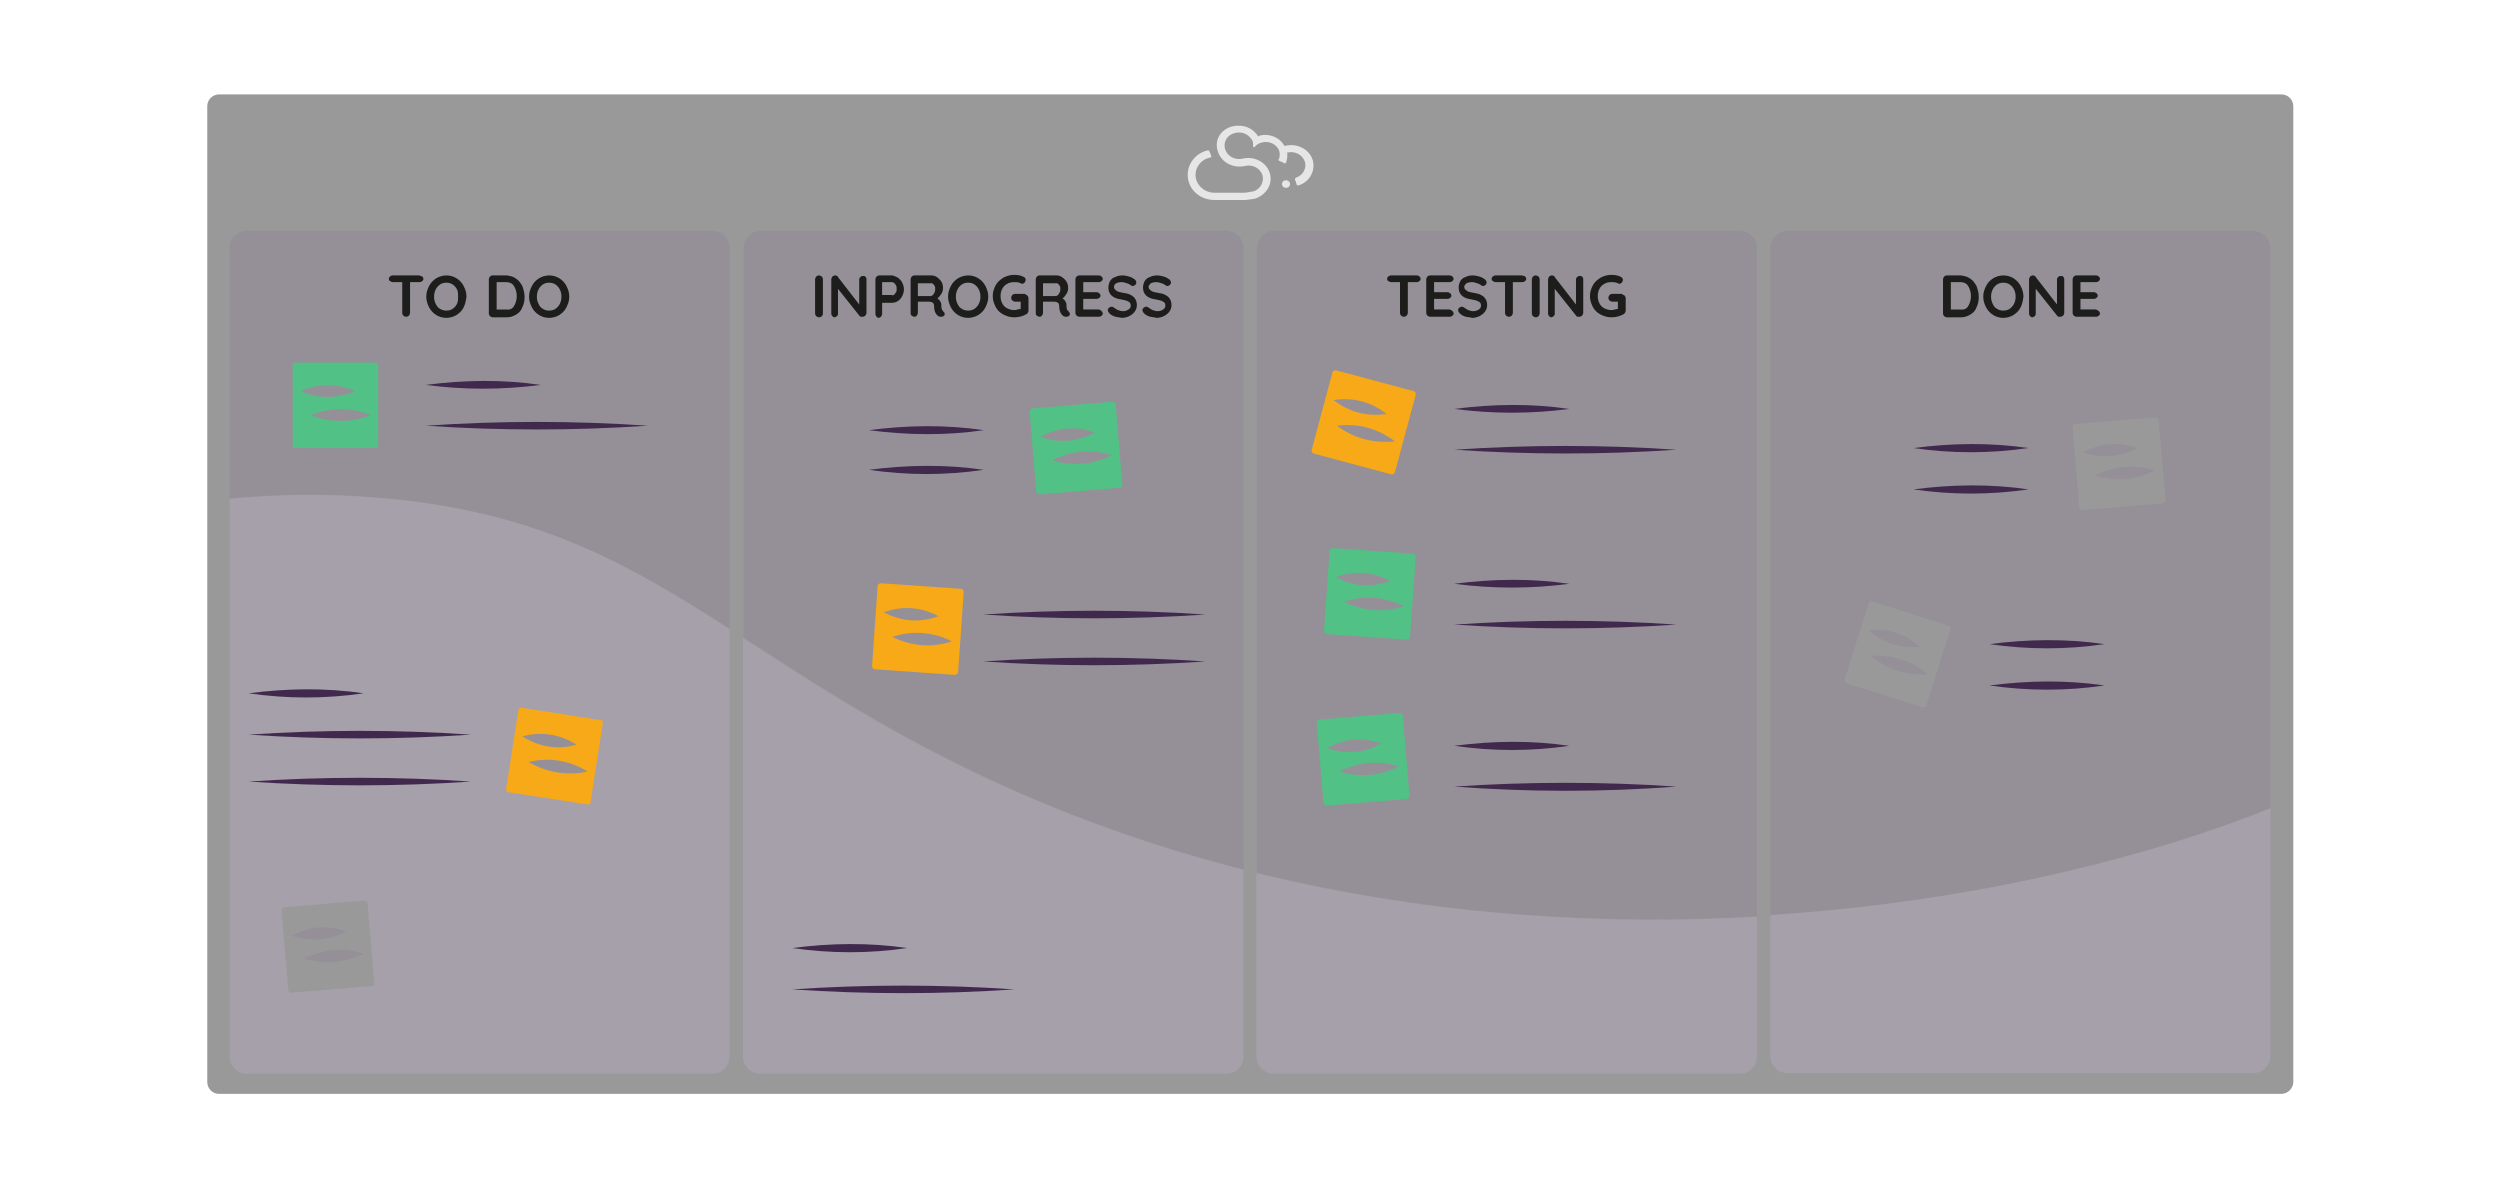 <?xml version="1.0" encoding="utf-8"?>
<!-- Generator: Adobe Illustrator 26.5.0, SVG Export Plug-In . SVG Version: 6.00 Build 0)  -->
<svg version="1.1" id="Laag_1" xmlns="http://www.w3.org/2000/svg" xmlns:xlink="http://www.w3.org/1999/xlink" x="0px" y="0px"
	 viewBox="0 0 447.5 212.7" style="enable-background:new 0 0 447.5 212.7;" xml:space="preserve">
<style type="text/css">
	.st0{fill:none;stroke:#41284D;stroke-width:3;stroke-miterlimit:10;}
	.st1{fill:#6A5B6F;}
	.st2{fill:#7A6880;}
	.st3{fill:#7F7B81;}
	.st4{fill:#41284D;}
	.st5{fill:#959098;}
	.st6{fill:#9E9D9C;}
	.st7{fill:#C7C6C6;}
	.st8{fill:#F1F1F1;}
	.st9{fill:#999999;}
	.st10{fill:#C2BAC5;}
	.st11{fill:#E6E6E6;}
	.st12{fill:none;stroke:#999999;stroke-miterlimit:10;}
	.st13{fill:none;stroke:#41284D;stroke-miterlimit:10;}
	.st14{fill:#F8A917;}
	.st15{fill:#51C185;}
	.st16{fill:#4489C9;}
	.st17{fill:none;stroke:#41284D;stroke-linecap:round;stroke-linejoin:round;stroke-miterlimit:10;}
	.st18{fill:none;stroke:#999999;stroke-linecap:round;stroke-linejoin:round;stroke-miterlimit:10;}
	.st19{fill:none;}
	.st20{clip-path:url(#SVGID_00000098940543774931266270000014251324582294179994_);}
	.st21{fill:#35203D;}
	.st22{clip-path:url(#SVGID_00000055684065523232970360000008670239505215964592_);}
	.st23{fill:#C6724C;}
	.st24{fill:#553E5E;}
	.st25{fill:#675370;}
	.st26{clip-path:url(#SVGID_00000075860841424075590980000007187208479540525700_);}
	.st27{clip-path:url(#SVGID_00000156555647255663758930000000811574514124979842_);}
	.st28{fill:#B15433;}
	.st29{clip-path:url(#SVGID_00000084516691067415568210000008529586293203899041_);}
	.st30{fill:#C7724D;}
	.st31{clip-path:url(#SVGID_00000066501934674809361910000012202917138859297978_);}
	.st32{fill:#F2E5DE;}
	.st33{fill:#4C4769;}
	.st34{clip-path:url(#SVGID_00000005226218381766242940000004821908429381136772_);}
	.st35{clip-path:url(#SVGID_00000150825425679894442790000006440331493416040363_);}
	.st36{clip-path:url(#SVGID_00000129912259403260935610000013996364621151485832_);}
	.st37{clip-path:url(#SVGID_00000158019035563281137890000016073876995407345567_);}
	.st38{clip-path:url(#SVGID_00000132778542634109772750000004200454122763950012_);}
	.st39{clip-path:url(#SVGID_00000170972389586193175700000001681016183785589944_);}
	.st40{clip-path:url(#SVGID_00000065049885556937382610000016914392523595854729_);}
	.st41{clip-path:url(#SVGID_00000123400017626987134610000015505014785829640357_);}
	.st42{fill:#7D7D7D;}
	.st43{fill:#371C3D;}
	.st44{fill:none;stroke:#999999;stroke-width:3;stroke-linecap:round;stroke-miterlimit:10;}
	.st45{fill:none;stroke:#41284D;stroke-width:3;stroke-linecap:round;stroke-miterlimit:10;}
	.st46{fill:#FFFFFF;}
	.st47{fill:none;stroke:#7D7D7D;stroke-width:3;stroke-linecap:round;stroke-miterlimit:10;}
	.st48{fill:none;stroke:#7D7D7D;stroke-linecap:round;stroke-miterlimit:10;}
	.st49{fill:none;stroke:#7A6880;stroke-linecap:round;stroke-miterlimit:10;}
	.st50{fill:#1D71B8;}
	.st51{fill:#4E9D71;}
	.st52{fill:#D29113;}
	.st53{fill:none;stroke:#F8A917;stroke-linecap:round;stroke-miterlimit:10;}
	.st54{fill:none;stroke:#7A6880;stroke-miterlimit:10;}
	.st55{opacity:0.34;fill:#F1F1F1;}
	.st56{fill:none;stroke:#E6E6E6;stroke-width:3;stroke-miterlimit:10;}
	.st57{fill:#F6F6F6;}
	.st58{fill:#472650;}
	.st59{opacity:0.3;}
	.st60{fill:none;stroke:#E6E6E6;stroke-miterlimit:10;}
	.st61{fill:none;stroke:#FFFFFF;stroke-linecap:round;stroke-linejoin:round;stroke-miterlimit:10;}
	.st62{fill:none;stroke:#DADADA;stroke-miterlimit:10;}
	.st63{opacity:0.35;fill:#F6F6F6;}
	.st64{fill:none;stroke:#E6E6E6;stroke-width:2;stroke-miterlimit:10;}
	.st65{opacity:0.32;fill:#F6F6F6;}
	.st66{opacity:0.36;fill:#F6F6F6;}
	.st67{fill:none;stroke:#F8A917;stroke-width:2;stroke-miterlimit:10;}
	.st68{opacity:0.33;}
	.st69{opacity:0.71;fill:#E6E6E6;}
	.st70{fill:#103E67;}
	.st71{fill:#468AC9;}
	.st72{fill:#3A2545;}
	.st73{fill:#A75E43;}
	.st74{clip-path:url(#SVGID_00000175287720487742889750000013635427791874748815_);}
	.st75{opacity:0.5;fill:url(#man_1_Orginal_1-5_00000023990086526806206510000004222435584076062342_);enable-background:new    ;}
	.st76{clip-path:url(#SVGID_00000177468002514315489270000014157086647440816308_);}
	.st77{clip-path:url(#SVGID_00000083795745603302121710000002554085405001806254_);}
	.st78{clip-path:url(#SVGID_00000103260134269163585160000015609700525097796278_);}
	.st79{fill:#2476BC;}
	.st80{clip-path:url(#SVGID_00000031170830249443532340000016248059149310412194_);}
	.st81{fill:#F2F2F2;}
	.st82{fill:#C3BBC6;}
	.st83{fill:#28192F;}
	.st84{clip-path:url(#SVGID_00000146498057963672242400000016810229647101474443_);}
	.st85{clip-path:url(#SVGID_00000168796578786641205130000000680164522714541988_);}
	.st86{clip-path:url(#SVGID_00000167396316674444122400000004743156405652573334_);}
	.st87{fill:#4B4A4B;}
	.st88{fill:#A6A0AA;}
	.st89{opacity:0.2;fill:none;}
	.st90{fill:#959098;stroke:#999999;stroke-miterlimit:10;}
	.st91{fill:#7A6880;stroke:#999999;stroke-miterlimit:10;}
	.st92{opacity:0.33;fill:#575756;}
	.st93{opacity:0.45;fill:#FFFFFF;}
	.st94{fill:#2C1B35;}
	.st95{fill:#2D1B35;}
	.st96{clip-path:url(#SVGID_00000074430190061280060740000013702022824245997470_);}
	.st97{fill:#5BB784;}
	.st98{fill:#E6D3C8;}
	.st99{clip-path:url(#SVGID_00000022557712613260078800000001317024540028296860_);}
	.st100{clip-path:url(#SVGID_00000036234808078522938490000005438715957572537772_);}
	.st101{clip-path:url(#SVGID_00000144302201565752301820000007687644167970752154_);}
	.st102{clip-path:url(#SVGID_00000049927116522961415430000013533263731067918995_);}
	.st103{clip-path:url(#SVGID_00000057864991152532650750000001069182505795190453_);}
	.st104{clip-path:url(#SVGID_00000000183580214221113880000008337777494403466397_);}
	.st105{clip-path:url(#SVGID_00000094580041103924774580000009624076980434848925_);}
	.st106{clip-path:url(#SVGID_00000143605125661030237910000015960493442328079250_);}
	.st107{clip-path:url(#SVGID_00000057835281838974331070000007748024776708248506_);}
	.st108{clip-path:url(#SVGID_00000098939685282471555620000005053284967326844802_);}
	.st109{clip-path:url(#SVGID_00000163759596666244635660000013682228348364274590_);}
	.st110{clip-path:url(#SVGID_00000127759914270253867660000008529018519890325633_);}
	.st111{clip-path:url(#SVGID_00000115495964969362339600000000082794376110585776_);}
	.st112{clip-path:url(#SVGID_00000150081206123083060540000007133654469689664914_);}
	.st113{clip-path:url(#SVGID_00000108987908414366434430000015921886951929444277_);}
	.st114{clip-path:url(#SVGID_00000029039704537600223710000004566374030561398666_);}
	.st115{clip-path:url(#SVGID_00000011741652240707393160000009241594037230263193_);}
	.st116{clip-path:url(#SVGID_00000070828354938757114160000015739518772912524445_);}
	.st117{clip-path:url(#SVGID_00000015337471870491464730000000460648733178321043_);}
	.st118{clip-path:url(#SVGID_00000063592139310920520700000016533967746553136558_);}
	.st119{clip-path:url(#SVGID_00000056417393487545214460000004285509875090334086_);}
	.st120{clip-path:url(#SVGID_00000005963516115027031610000010963787808028017059_);}
	.st121{clip-path:url(#SVGID_00000163773362325682394940000011755749388744308133_);}
	.st122{clip-path:url(#SVGID_00000040534366390093870930000001957374663602722491_);}
	.st123{clip-path:url(#SVGID_00000090979948537062215270000001432661855513206460_);}
	.st124{clip-path:url(#SVGID_00000088097613564663193720000010510381895248302224_);}
	.st125{clip-path:url(#SVGID_00000015355683368190193080000017948651320644152238_);}
	.st126{clip-path:url(#SVGID_00000129925338601981447630000002475596538504283583_);}
	.st127{clip-path:url(#SVGID_00000086674757378936763070000008735850537744098730_);}
	.st128{clip-path:url(#SVGID_00000114774855519218574260000011909446493728294286_);}
	.st129{clip-path:url(#SVGID_00000078747993609404080780000017767672870593349528_);}
	.st130{clip-path:url(#SVGID_00000000205797109231762940000003673780219902298279_);}
	.st131{clip-path:url(#SVGID_00000107569013100729381970000004284783049355405447_);}
	.st132{clip-path:url(#SVGID_00000021088288346095605240000008253637916492985486_);}
	.st133{clip-path:url(#SVGID_00000101817405319721905430000010473920399161573301_);}
	.st134{clip-path:url(#SVGID_00000165930953966816248140000012200059479224765344_);}
	.st135{clip-path:url(#SVGID_00000169523708308680821720000017818955900166802822_);}
	.st136{clip-path:url(#SVGID_00000025415035567590671060000004252707521944020131_);}
	.st137{clip-path:url(#SVGID_00000066477466272447250560000002472456712789116299_);}
	.st138{clip-path:url(#SVGID_00000103256025256225919900000014372356957368799910_);}
	.st139{clip-path:url(#SVGID_00000092424345593107709440000000869957290221267075_);}
	.st140{clip-path:url(#SVGID_00000051363697392948260700000009759306917465949091_);}
	.st141{clip-path:url(#SVGID_00000013183324623770750640000006288310907630820242_);}
	.st142{clip-path:url(#SVGID_00000031171434407478468590000016871009475292161719_);}
	.st143{clip-path:url(#SVGID_00000174561824787715737180000017871025768027341239_);}
	.st144{fill:#EDEDED;}
	.st145{fill:#1D1D1B;}
	.st146{clip-path:url(#SVGID_00000036225924498578127210000008060459679105864124_);}
	.st147{opacity:0.5;fill:url(#man_1_Orginal_1-5_00000013888541931066385250000009889188396033571211_);enable-background:new    ;}
	.st148{clip-path:url(#SVGID_00000122000451783138906230000004052935201271876755_);}
	.st149{clip-path:url(#SVGID_00000145031498714833691820000005180113245322078134_);}
	.st150{clip-path:url(#SVGID_00000024000879298450140400000015178162897698763182_);}
	.st151{clip-path:url(#SVGID_00000055706065857544059620000010988274198739398798_);}
	.st152{clip-path:url(#SVGID_00000150789750386406017140000014906156912427091845_);}
	.st153{clip-path:url(#SVGID_00000075140717550627486550000001757522068444427911_);}
	.st154{clip-path:url(#SVGID_00000104671877027503719310000006452330714369417898_);}
	.st155{fill:#FFFFFF;stroke:#41284D;stroke-miterlimit:10;}
	.st156{fill:#ABABAB;}
	.st157{clip-path:url(#SVGID_00000181047755667747483560000007072416477680826041_);fill:#999999;}
	.st158{clip-path:url(#SVGID_00000103951850976651612160000002947029679316756151_);fill:#999999;}
	.st159{clip-path:url(#SVGID_00000100384998290100136080000010277881601044076182_);fill:#999999;}
	.st160{clip-path:url(#SVGID_00000181078551907286143610000017492146562466586803_);fill:#999999;}
	.st161{clip-path:url(#SVGID_00000174594980086595086350000006991260343689505675_);fill:#999999;}
	.st162{clip-path:url(#SVGID_00000150099434541096631690000008321845943448551085_);fill:#999999;}
	.st163{fill:#7A6981;}
	.st164{clip-path:url(#SVGID_00000004506019453411356730000014113763047238573978_);fill:#999999;}
	.st165{clip-path:url(#SVGID_00000113346780464206550390000011286626710929614765_);fill:#999999;}
	.st166{fill:#46264F;}
	.st167{clip-path:url(#SVGID_00000031199969628885657520000007344016866947387803_);fill:#999999;}
	.st168{clip-path:url(#SVGID_00000068656469972366935940000013909396768552689563_);fill:#999999;}
	.st169{clip-path:url(#SVGID_00000022520267583529421650000001189481798507358111_);fill:#999999;}
	.st170{clip-path:url(#SVGID_00000044883910255503716760000008620194162927246472_);fill:#999999;}
	.st171{fill:none;stroke:#999999;stroke-linecap:round;stroke-miterlimit:10;}
	.st172{fill:none;stroke:#41284D;stroke-linecap:round;stroke-miterlimit:10;}
	.st173{fill:#6F5F74;}
	.st174{fill:none;stroke:#959098;stroke-miterlimit:10;}
	.st175{fill:#3B77AC;}
	.st176{fill:#46254F;}
	.st177{fill:#0296FF;}
	.st178{fill:#C6C6C6;}
	.st179{clip-path:url(#SVGID_00000182526730667212937980000016976911217788824197_);}
</style>
<g>
	<path class="st9" d="M408.4,195.8H39.2c-1.2,0-2.1-1-2.1-2.1V19c0-1.2,1-2.1,2.1-2.1h369.2c1.2,0,2.1,1,2.1,2.1v174.7
		C410.5,194.8,409.5,195.8,408.4,195.8z"/>
	<g>
		<path class="st5" d="M314.5,44.4v119.6c-25.7,1.5-56.8,0.3-89.5-7.8V44.4c0-1.7,1.4-3.1,3.1-3.1h83.4
			C313.1,41.4,314.5,42.7,314.5,44.4z"/>
		<path class="st5" d="M406.4,44.4v100.3c-8.1,3.2-17.2,6.2-27,8.9c-8.2,2.3-31.3,8.2-62.5,10.2V44.4c0-1.7,1.4-3.1,3.1-3.1h83.4
			C405,41.4,406.4,42.7,406.4,44.4z"/>
		<path class="st5" d="M222.6,44.4v111.2c-14.2-3.6-28.7-8.5-43.2-15.1c-19.5-8.9-33.5-18.1-46.3-26.4V44.4c0-1.7,1.4-3.1,3.1-3.1
			h83.4C221.2,41.4,222.6,42.7,222.6,44.4z"/>
		<path class="st5" d="M130.6,44.4v68.2c-18.6-11.9-35-21.3-63.3-23.6c-9.3-0.7-18.2-0.5-26.2,0.2V44.4c0-1.7,1.4-3.1,3.1-3.1h83.4
			C129.3,41.4,130.6,42.7,130.6,44.4z"/>
	</g>
	<g>
		<g transform="matrix(1,0,0,1,0,1)">
			<path class="st11" d="M229.5,32.1c0.1,0.4,0.5,0.6,0.9,0.5c0.4-0.1,0.6-0.5,0.5-0.8c-0.1-0.4-0.5-0.6-0.9-0.5
				C229.7,31.3,229.4,31.7,229.5,32.1z"/>
		</g>
		<g transform="matrix(1,0,0,1,-0.105,1)">
			<path class="st11" d="M220.8,21.6c1.8-0.4,3.6,0.3,4.5,1.8c0.1,0,0.2,0,0.2-0.1c1.8-0.5,3.7,0.3,4.5,1.8c0.1,0,0.1,0,0.2,0
				c2.1-0.5,4.3,0.6,4.9,2.6c0.5,1.9-0.6,3.9-2.6,4.5c-0.1,0-0.3,0-0.3-0.2l-0.3-0.9c0-0.1,0-0.2,0.2-0.3c1.2-0.4,1.9-1.6,1.6-2.8
				c-0.4-1.3-1.8-2-3.1-1.7c0,0-0.1,0-0.1,0c0.1,0.6,0,1.3-0.2,1.8c0,0.1-0.2,0.2-0.3,0.1l-0.9-0.4c-0.1,0-0.2-0.2-0.1-0.3
				c0-0.1,0-0.1,0.1-0.2c0.1-0.4,0.1-0.8,0-1.2c-0.1-0.2-0.1-0.4-0.2-0.5c-0.6-0.9-1.7-1.4-2.9-1.1c-0.5,0.1-1,0.4-1.3,0.8
				c-0.1,0.1-0.3,0-0.3-0.1c0-0.3,0-0.5,0-0.7c-0.1-0.2-0.1-0.4-0.3-0.6c0,0,0,0,0,0c-0.6-0.9-1.7-1.4-2.9-1.1
				c-1.4,0.3-2.2,1.6-1.8,2.9c0.4,1.3,1.8,2,3.1,1.7c2.1-0.5,4.3,0.6,4.9,2.6c0.6,2-0.7,4-2.8,4.6l0,0c0,0-0.1,0-0.1,0
				c-0.6,0.1-1.2,0.2-1.8,0.2h-5.2c-2.7,0-4.8-2-4.8-4.5c0-2.1,1.5-3.9,3.6-4.4c0.1,0,0.3,0.1,0.3,0.2c0,0.1,0,0.1,0.1,0.2
				c0.1,0.2,0.1,0.4,0.2,0.6c0.1,0.1,0,0.3-0.2,0.3c-1.5,0.3-2.6,1.6-2.6,3.1c0,1.7,1.5,3.2,3.4,3.2h5.2c0.5,0,0.9-0.1,1.4-0.2
				c0.1,0,0.1,0,0.2,0h0c1.3-0.3,2.1-1.6,1.8-2.9c-0.4-1.3-1.8-2-3.1-1.7c-2.1,0.5-4.3-0.6-4.9-2.6
				C217.4,24.1,218.6,22.1,220.8,21.6z"/>
		</g>
	</g>
	<path class="st88" d="M130.6,112.6v76.5c0,1.7-1.4,3.1-3.1,3.1H44.2c-1.7,0-3.1-1.4-3.1-3.1V89.3c8.1-0.8,16.9-1,26.2-0.2
		C95.6,91.3,112.1,100.7,130.6,112.6z"/>
	<path class="st88" d="M222.6,155.7v33.4c0,1.7-1.4,3.1-3.1,3.1h-83.4c-1.7,0-3.1-1.4-3.1-3.1v-74.9c12.7,8.2,26.7,17.5,46.3,26.4
		C193.8,147.1,208.3,152.1,222.6,155.7z"/>
	<path class="st88" d="M314.5,164.1v25c0,1.7-1.4,3.1-3.1,3.1H228c-1.7,0-3.1-1.4-3.1-3.1v-32.8
		C257.7,164.3,288.7,165.6,314.5,164.1z"/>
	<path class="st88" d="M406.4,144.7v44.3c0,1.7-1.4,3.1-3.1,3.1H320c-1.7,0-3.1-1.4-3.1-3.1v-25.2c31.2-2,54.3-8,62.5-10.2
		C389.3,151,398.3,147.9,406.4,144.7z"/>
	<g>
		<path class="st145" d="M75.6,49.5c0.1,0.1,0.2,0.3,0.2,0.4c0,0.2-0.1,0.3-0.2,0.4c-0.1,0.1-0.3,0.2-0.5,0.2h-1.7v5.5
			c0,0.2-0.1,0.3-0.2,0.5c-0.1,0.1-0.3,0.2-0.5,0.2c-0.2,0-0.4-0.1-0.5-0.2c-0.1-0.1-0.2-0.3-0.2-0.5v-5.5h-1.7
			c-0.2,0-0.3-0.1-0.5-0.2s-0.2-0.3-0.2-0.4c0-0.2,0.1-0.3,0.2-0.4c0.1-0.1,0.3-0.2,0.5-0.2h4.7C75.3,49.4,75.4,49.4,75.6,49.5z"/>
		<path class="st145" d="M83,55c-0.3,0.6-0.7,1-1.3,1.4c-0.5,0.3-1.2,0.5-1.8,0.5c-0.7,0-1.3-0.2-1.8-0.5c-0.5-0.3-1-0.8-1.3-1.4
			c-0.3-0.6-0.5-1.2-0.5-1.9c0-0.7,0.2-1.3,0.5-1.9c0.3-0.6,0.7-1,1.3-1.4c0.5-0.3,1.2-0.5,1.8-0.5c0.7,0,1.3,0.2,1.8,0.5
			c0.5,0.3,1,0.8,1.3,1.4c0.3,0.6,0.5,1.2,0.5,1.9C83.4,53.8,83.3,54.4,83,55z M81.8,51.8c-0.2-0.4-0.5-0.7-0.8-0.9
			c-0.3-0.2-0.7-0.3-1.1-0.3c-0.4,0-0.8,0.1-1.1,0.3c-0.3,0.2-0.6,0.5-0.8,0.9c-0.2,0.4-0.3,0.8-0.3,1.3c0,0.5,0.1,0.9,0.3,1.3
			c0.2,0.4,0.4,0.7,0.8,0.9c0.3,0.2,0.7,0.3,1.1,0.3c0.4,0,0.8-0.1,1.1-0.3c0.3-0.2,0.6-0.5,0.8-0.9C82,54,82,53.5,82,53.1
			C82,52.6,82,52.2,81.8,51.8z"/>
		<path class="st145" d="M92.4,49.9c0.5,0.3,0.8,0.8,1.1,1.3c0.2,0.6,0.4,1.2,0.4,1.9c0,0.7-0.1,1.3-0.4,1.9c-0.2,0.6-0.6,1-1.1,1.3
			c-0.5,0.3-1,0.5-1.7,0.5h-2.5c-0.2,0-0.3-0.1-0.5-0.2c-0.1-0.1-0.2-0.3-0.2-0.5V50c0-0.2,0.1-0.3,0.2-0.5c0.1-0.1,0.3-0.2,0.5-0.2
			h2.5C91.4,49.4,91.9,49.5,92.4,49.9z M92,54.8c0.3-0.5,0.5-1.1,0.5-1.8c0-0.7-0.2-1.3-0.5-1.8c-0.3-0.5-0.8-0.7-1.4-0.7h-1.7v4.9
			h1.7C91.2,55.5,91.7,55.3,92,54.8z"/>
		<path class="st145" d="M101.4,55c-0.3,0.6-0.7,1-1.3,1.4c-0.5,0.3-1.2,0.5-1.8,0.5c-0.7,0-1.3-0.2-1.8-0.5c-0.5-0.3-1-0.8-1.3-1.4
			c-0.3-0.6-0.5-1.2-0.5-1.9c0-0.7,0.2-1.3,0.5-1.9c0.3-0.6,0.7-1,1.3-1.4c0.5-0.3,1.2-0.5,1.8-0.5c0.7,0,1.3,0.2,1.8,0.5
			c0.5,0.3,1,0.8,1.3,1.4c0.3,0.6,0.5,1.2,0.5,1.9C101.9,53.8,101.7,54.4,101.4,55z M100.2,51.8c-0.2-0.4-0.5-0.7-0.8-0.9
			c-0.3-0.2-0.7-0.3-1.1-0.3c-0.4,0-0.8,0.1-1.1,0.3c-0.3,0.2-0.6,0.5-0.8,0.9c-0.2,0.4-0.3,0.8-0.3,1.3c0,0.5,0.1,0.9,0.3,1.3
			c0.2,0.4,0.4,0.7,0.8,0.9c0.3,0.2,0.7,0.3,1.1,0.3c0.4,0,0.8-0.1,1.1-0.3s0.6-0.5,0.8-0.9c0.2-0.4,0.3-0.8,0.3-1.3
			C100.5,52.6,100.4,52.2,100.2,51.8z"/>
	</g>
	<g>
		<path class="st145" d="M147.1,56.6c-0.1,0.1-0.3,0.2-0.5,0.2c-0.2,0-0.3-0.1-0.5-0.2c-0.1-0.1-0.2-0.3-0.2-0.5V50
			c0-0.2,0.1-0.3,0.2-0.5c0.1-0.1,0.3-0.2,0.5-0.2c0.2,0,0.3,0.1,0.5,0.2c0.1,0.1,0.2,0.3,0.2,0.5v6.1
			C147.3,56.3,147.3,56.4,147.1,56.6z"/>
		<path class="st145" d="M154.9,49.5c0.1,0.1,0.2,0.3,0.2,0.4v6.1c0,0.2-0.1,0.3-0.2,0.5c-0.1,0.1-0.3,0.2-0.5,0.2
			c-0.1,0-0.2,0-0.3,0c-0.1,0-0.2-0.1-0.2-0.1l-3.9-4.9v4.5c0,0.2-0.1,0.3-0.2,0.4c-0.1,0.1-0.3,0.2-0.4,0.2c-0.2,0-0.3-0.1-0.4-0.2
			c-0.1-0.1-0.2-0.3-0.2-0.4V50c0-0.2,0.1-0.3,0.2-0.5c0.1-0.1,0.3-0.2,0.5-0.2c0.1,0,0.2,0,0.3,0.1c0.1,0,0.2,0.1,0.2,0.2l3.8,4.9
			V50c0-0.2,0.1-0.3,0.2-0.4c0.1-0.1,0.2-0.2,0.4-0.2S154.8,49.4,154.9,49.5z"/>
		<path class="st145" d="M160.7,49.7c0.3,0.2,0.6,0.5,0.8,0.9c0.2,0.4,0.3,0.8,0.3,1.2c0,0.4-0.1,0.8-0.3,1.2
			c-0.2,0.4-0.5,0.7-0.8,0.9c-0.3,0.2-0.7,0.3-1,0.3h-1.8v2c0,0.2-0.1,0.3-0.2,0.5c-0.1,0.1-0.3,0.2-0.4,0.2c-0.2,0-0.3-0.1-0.4-0.2
			c-0.1-0.1-0.2-0.3-0.2-0.5V50c0-0.2,0.1-0.3,0.2-0.5c0.1-0.1,0.3-0.2,0.5-0.2h2.4C160,49.4,160.4,49.5,160.7,49.7z M160.1,52.7
			c0.1-0.1,0.2-0.3,0.3-0.4s0.1-0.4,0.1-0.6c0-0.2,0-0.4-0.1-0.6c-0.1-0.2-0.2-0.3-0.3-0.4c-0.1-0.1-0.3-0.2-0.4-0.2h-1.8v2.3h1.8
			C159.8,52.9,159.9,52.9,160.1,52.7z"/>
		<path class="st145" d="M169,55.9c0.1,0.1,0.1,0.2,0.1,0.3c0,0.1,0,0.2-0.1,0.3c-0.1,0.1-0.3,0.2-0.5,0.2c-0.2,0-0.3,0-0.5-0.1
			c-0.5-0.3-0.8-0.9-0.8-1.8c0-0.3-0.1-0.5-0.2-0.6c-0.2-0.1-0.4-0.2-0.7-0.2h-2v2c0,0.2-0.1,0.3-0.2,0.5c-0.1,0.1-0.2,0.2-0.4,0.2
			c-0.2,0-0.4-0.1-0.5-0.2c-0.2-0.1-0.2-0.3-0.2-0.5V50c0-0.2,0.1-0.3,0.2-0.5c0.1-0.1,0.3-0.2,0.5-0.2h3c0.4,0,0.7,0.1,1,0.3
			c0.3,0.2,0.6,0.5,0.8,0.8c0.2,0.3,0.3,0.7,0.3,1.2c0,0.3-0.1,0.7-0.3,1c-0.2,0.3-0.4,0.6-0.7,0.8c0.4,0.3,0.7,0.7,0.7,1.2
			c0,0.1,0,0.2,0,0.3c0,0.2,0.1,0.4,0.1,0.5c0,0.1,0.1,0.2,0.2,0.2C168.8,55.8,168.9,55.8,169,55.9z M167,52.8
			c0.1-0.1,0.2-0.3,0.3-0.5c0.1-0.2,0.1-0.4,0.1-0.6c0-0.2,0-0.4-0.1-0.5c-0.1-0.2-0.2-0.3-0.3-0.4c-0.1-0.1-0.2-0.1-0.4-0.1h-2.3
			V53h2.3C166.7,53,166.8,52.9,167,52.8z"/>
		<path class="st145" d="M176.4,55c-0.3,0.6-0.7,1-1.3,1.4c-0.5,0.3-1.2,0.5-1.8,0.5c-0.7,0-1.3-0.2-1.8-0.5c-0.5-0.3-1-0.8-1.3-1.4
			c-0.3-0.6-0.5-1.2-0.5-1.9c0-0.7,0.2-1.3,0.5-1.9c0.3-0.6,0.7-1,1.3-1.4c0.5-0.3,1.2-0.5,1.8-0.5c0.7,0,1.3,0.2,1.8,0.5
			c0.5,0.3,1,0.8,1.3,1.4c0.3,0.6,0.5,1.2,0.5,1.9C176.9,53.8,176.7,54.4,176.4,55z M175.2,51.8c-0.2-0.4-0.5-0.7-0.8-0.9
			c-0.3-0.2-0.7-0.3-1.1-0.3c-0.4,0-0.8,0.1-1.1,0.3c-0.3,0.2-0.6,0.5-0.8,0.9c-0.2,0.4-0.3,0.8-0.3,1.3c0,0.5,0.1,0.9,0.3,1.3
			s0.4,0.7,0.8,0.9c0.3,0.2,0.7,0.3,1.1,0.3c0.4,0,0.8-0.1,1.1-0.3c0.3-0.2,0.6-0.5,0.8-0.9c0.2-0.4,0.3-0.8,0.3-1.3
			C175.5,52.6,175.4,52.2,175.2,51.8z"/>
		<path class="st145" d="M183.9,52.9c0.1,0.1,0.2,0.3,0.2,0.5v2.2c0,0.2-0.1,0.4-0.3,0.6c-0.7,0.4-1.4,0.6-2.3,0.6
			c-0.7,0-1.3-0.2-1.9-0.5c-0.6-0.3-1.1-0.8-1.4-1.4c-0.3-0.6-0.5-1.2-0.5-1.9c0-0.7,0.2-1.3,0.5-1.9c0.3-0.6,0.8-1,1.4-1.4
			c0.6-0.3,1.2-0.5,1.9-0.5c0.7,0,1.3,0.1,1.8,0.4c0.1,0.1,0.2,0.1,0.2,0.2c0.1,0.1,0.1,0.2,0.1,0.3c0,0.2-0.1,0.3-0.2,0.5
			c-0.1,0.1-0.3,0.2-0.4,0.2c-0.1,0-0.2,0-0.3-0.1c-0.4-0.2-0.8-0.2-1.2-0.2c-0.4,0-0.9,0.1-1.2,0.3c-0.4,0.2-0.7,0.5-0.9,0.9
			c-0.2,0.4-0.3,0.8-0.3,1.3c0,0.5,0.1,0.9,0.3,1.3c0.2,0.4,0.5,0.7,0.9,0.9c0.4,0.2,0.8,0.3,1.2,0.3c0.2,0,0.4,0,0.6-0.1
			c0.2,0,0.4-0.1,0.6-0.1V54h-1c-0.2,0-0.3-0.1-0.5-0.2c-0.1-0.1-0.2-0.3-0.2-0.5c0-0.2,0.1-0.3,0.2-0.5c0.1-0.1,0.3-0.2,0.5-0.2
			h1.7C183.7,52.8,183.8,52.8,183.9,52.9z"/>
		<path class="st145" d="M191.4,55.9c0.1,0.1,0.1,0.2,0.1,0.3c0,0.1,0,0.2-0.1,0.3c-0.1,0.1-0.3,0.2-0.5,0.2c-0.2,0-0.3,0-0.5-0.1
			c-0.5-0.3-0.8-0.9-0.8-1.8c0-0.3-0.1-0.5-0.2-0.6c-0.2-0.1-0.4-0.2-0.7-0.2h-2v2c0,0.2-0.1,0.3-0.2,0.5c-0.1,0.1-0.2,0.2-0.4,0.2
			c-0.2,0-0.4-0.1-0.5-0.2c-0.2-0.1-0.2-0.3-0.2-0.5V50c0-0.2,0.1-0.3,0.2-0.5c0.1-0.1,0.3-0.2,0.5-0.2h3c0.4,0,0.7,0.1,1,0.3
			c0.3,0.2,0.6,0.5,0.8,0.8c0.2,0.3,0.3,0.7,0.3,1.2c0,0.3-0.1,0.7-0.3,1c-0.2,0.3-0.4,0.6-0.7,0.8c0.4,0.3,0.7,0.7,0.7,1.2
			c0,0.1,0,0.2,0,0.3c0,0.2,0.1,0.4,0.1,0.5c0,0.1,0.1,0.2,0.2,0.2C191.3,55.8,191.3,55.8,191.4,55.9z M189.4,52.8
			c0.1-0.1,0.2-0.3,0.3-0.5c0.1-0.2,0.1-0.4,0.1-0.6c0-0.2,0-0.4-0.1-0.5c-0.1-0.2-0.2-0.3-0.3-0.4c-0.1-0.1-0.2-0.1-0.4-0.1h-2.3
			V53h2.3C189.1,53,189.3,52.9,189.4,52.8z"/>
		<path class="st145" d="M197.2,55.7c0.1,0.1,0.2,0.3,0.2,0.4c0,0.2-0.1,0.3-0.2,0.4c-0.1,0.1-0.3,0.2-0.5,0.2h-3.5
			c-0.2,0-0.3-0.1-0.5-0.2c-0.1-0.1-0.2-0.3-0.2-0.5V50c0-0.2,0.1-0.3,0.2-0.5c0.1-0.1,0.3-0.2,0.5-0.2h3.5c0.2,0,0.3,0.1,0.5,0.2
			c0.1,0.1,0.2,0.3,0.2,0.4c0,0.2-0.1,0.3-0.2,0.4c-0.1,0.1-0.3,0.2-0.5,0.2h-2.8v1.8h2.4c0.2,0,0.3,0.1,0.5,0.2
			c0.1,0.1,0.2,0.3,0.2,0.4c0,0.2-0.1,0.3-0.2,0.4s-0.3,0.2-0.5,0.2h-2.4v1.9h2.8C197,55.5,197.1,55.6,197.2,55.7z"/>
		<path class="st145" d="M199.7,56.7c-0.4-0.1-0.8-0.3-1.1-0.6c-0.2-0.2-0.3-0.4-0.3-0.6c0-0.2,0.1-0.3,0.2-0.4
			c0.1-0.1,0.3-0.2,0.4-0.2c0.1,0,0.3,0,0.4,0.1c0.3,0.2,0.6,0.4,0.8,0.5c0.3,0.1,0.6,0.2,0.9,0.2c0.4,0,0.7-0.1,1-0.3
			c0.3-0.2,0.4-0.4,0.4-0.7c0-0.3-0.1-0.6-0.4-0.7c-0.3-0.2-0.7-0.3-1.3-0.4c-1.5-0.2-2.3-0.9-2.3-2.1c0-0.4,0.1-0.8,0.3-1.2
			c0.2-0.3,0.5-0.6,0.9-0.7c0.4-0.2,0.8-0.3,1.3-0.3c0.4,0,0.9,0.1,1.2,0.2c0.4,0.1,0.7,0.3,1,0.5c0.2,0.2,0.3,0.3,0.3,0.6
			c0,0.2-0.1,0.3-0.2,0.4c-0.1,0.1-0.3,0.2-0.4,0.2c-0.1,0-0.2,0-0.3-0.1c-0.2-0.1-0.4-0.3-0.8-0.4c-0.3-0.1-0.6-0.2-0.9-0.2
			c-0.4,0-0.8,0.1-1,0.2s-0.4,0.4-0.4,0.6c0,0.3,0.1,0.5,0.4,0.7c0.2,0.2,0.6,0.3,1.2,0.4c0.6,0.1,1.1,0.2,1.4,0.4
			c0.4,0.2,0.6,0.4,0.8,0.7c0.2,0.3,0.3,0.7,0.3,1.1c0,0.4-0.1,0.8-0.4,1.2s-0.6,0.6-1,0.8c-0.4,0.2-0.9,0.3-1.3,0.3
			C200.5,56.8,200,56.8,199.7,56.7z"/>
		<path class="st145" d="M205.9,56.7c-0.4-0.1-0.8-0.3-1.1-0.6c-0.2-0.2-0.3-0.4-0.3-0.6c0-0.2,0.1-0.3,0.2-0.4
			c0.1-0.1,0.3-0.2,0.4-0.2c0.1,0,0.3,0,0.4,0.1c0.3,0.2,0.6,0.4,0.8,0.5c0.3,0.1,0.6,0.2,0.9,0.2c0.4,0,0.7-0.1,1-0.3
			c0.3-0.2,0.4-0.4,0.4-0.7c0-0.3-0.1-0.6-0.4-0.7c-0.3-0.2-0.7-0.3-1.3-0.4c-1.5-0.2-2.3-0.9-2.3-2.1c0-0.4,0.1-0.8,0.3-1.2
			c0.2-0.3,0.5-0.6,0.9-0.7c0.4-0.2,0.8-0.3,1.3-0.3c0.4,0,0.9,0.1,1.2,0.2c0.4,0.1,0.7,0.3,1,0.5c0.2,0.2,0.3,0.3,0.3,0.6
			c0,0.2-0.1,0.3-0.2,0.4c-0.1,0.1-0.3,0.2-0.4,0.2c-0.1,0-0.2,0-0.3-0.1c-0.2-0.1-0.4-0.3-0.8-0.4c-0.3-0.1-0.6-0.2-0.9-0.2
			c-0.4,0-0.8,0.1-1,0.2c-0.2,0.2-0.4,0.4-0.4,0.6c0,0.3,0.1,0.5,0.4,0.7c0.2,0.2,0.6,0.3,1.2,0.4c0.6,0.1,1.1,0.2,1.4,0.4
			c0.4,0.2,0.6,0.4,0.8,0.7c0.2,0.3,0.3,0.7,0.3,1.1c0,0.4-0.1,0.8-0.4,1.2c-0.2,0.3-0.6,0.6-1,0.8c-0.4,0.2-0.9,0.3-1.3,0.3
			C206.8,56.8,206.3,56.8,205.9,56.7z"/>
	</g>
	<g>
		<path class="st145" d="M254.1,49.5c0.1,0.1,0.2,0.3,0.2,0.4c0,0.2-0.1,0.3-0.2,0.4c-0.1,0.1-0.3,0.2-0.5,0.2H252v5.5
			c0,0.2-0.1,0.3-0.2,0.5c-0.1,0.1-0.3,0.2-0.5,0.2c-0.2,0-0.4-0.1-0.5-0.2c-0.1-0.1-0.2-0.3-0.2-0.5v-5.5H249
			c-0.2,0-0.3-0.1-0.5-0.2s-0.2-0.3-0.2-0.4c0-0.2,0.1-0.3,0.2-0.4c0.1-0.1,0.3-0.2,0.5-0.2h4.7C253.9,49.4,254,49.4,254.1,49.5z"/>
		<path class="st145" d="M260,55.7c0.1,0.1,0.2,0.3,0.2,0.4c0,0.2-0.1,0.3-0.2,0.4c-0.1,0.1-0.3,0.2-0.5,0.2H256
			c-0.2,0-0.3-0.1-0.5-0.2c-0.1-0.1-0.2-0.3-0.2-0.5V50c0-0.2,0.1-0.3,0.2-0.5c0.1-0.1,0.3-0.2,0.5-0.2h3.5c0.2,0,0.3,0.1,0.5,0.2
			c0.1,0.1,0.2,0.3,0.2,0.4c0,0.2-0.1,0.3-0.2,0.4c-0.1,0.1-0.3,0.2-0.5,0.2h-2.8v1.8h2.4c0.2,0,0.3,0.1,0.5,0.2
			c0.1,0.1,0.2,0.3,0.2,0.4c0,0.2-0.1,0.3-0.2,0.4s-0.3,0.2-0.5,0.2h-2.4v1.9h2.8C259.8,55.5,259.9,55.6,260,55.7z"/>
		<path class="st145" d="M262.4,56.7c-0.4-0.1-0.8-0.3-1.1-0.6c-0.2-0.2-0.3-0.4-0.3-0.6c0-0.2,0.1-0.3,0.2-0.4
			c0.1-0.1,0.3-0.2,0.4-0.2c0.1,0,0.3,0,0.4,0.1c0.3,0.2,0.6,0.4,0.8,0.5c0.3,0.1,0.6,0.2,0.9,0.2c0.4,0,0.7-0.1,1-0.3
			c0.3-0.2,0.4-0.4,0.4-0.7c0-0.3-0.1-0.6-0.4-0.7c-0.3-0.2-0.7-0.3-1.3-0.4c-1.5-0.2-2.3-0.9-2.3-2.1c0-0.4,0.1-0.8,0.3-1.2
			c0.2-0.3,0.5-0.6,0.9-0.7c0.4-0.2,0.8-0.3,1.3-0.3c0.4,0,0.9,0.1,1.2,0.2c0.4,0.1,0.7,0.3,1,0.5c0.2,0.2,0.3,0.3,0.3,0.6
			c0,0.2-0.1,0.3-0.2,0.4c-0.1,0.1-0.3,0.2-0.4,0.2c-0.1,0-0.2,0-0.3-0.1c-0.2-0.1-0.4-0.3-0.8-0.4c-0.3-0.1-0.6-0.2-0.9-0.2
			c-0.4,0-0.8,0.1-1,0.2c-0.2,0.2-0.4,0.4-0.4,0.6c0,0.3,0.1,0.5,0.4,0.7c0.2,0.2,0.6,0.3,1.2,0.4c0.6,0.1,1.1,0.2,1.4,0.4
			c0.4,0.2,0.6,0.4,0.8,0.7c0.2,0.3,0.3,0.7,0.3,1.1c0,0.4-0.1,0.8-0.4,1.2c-0.2,0.3-0.6,0.6-1,0.8c-0.4,0.2-0.9,0.3-1.3,0.3
			C263.3,56.8,262.8,56.8,262.4,56.7z"/>
		<path class="st145" d="M273,49.5c0.1,0.1,0.2,0.3,0.2,0.4c0,0.2-0.1,0.3-0.2,0.4c-0.1,0.1-0.3,0.2-0.5,0.2h-1.7v5.5
			c0,0.2-0.1,0.3-0.2,0.5c-0.1,0.1-0.3,0.2-0.5,0.2c-0.2,0-0.4-0.1-0.5-0.2c-0.1-0.1-0.2-0.3-0.2-0.5v-5.5h-1.7
			c-0.2,0-0.3-0.1-0.5-0.2s-0.2-0.3-0.2-0.4c0-0.2,0.1-0.3,0.2-0.4c0.1-0.1,0.3-0.2,0.5-0.2h4.7C272.7,49.4,272.9,49.4,273,49.5z"/>
		<path class="st145" d="M275.4,56.6c-0.1,0.1-0.3,0.2-0.5,0.2c-0.2,0-0.3-0.1-0.5-0.2c-0.1-0.1-0.2-0.3-0.2-0.5V50
			c0-0.2,0.1-0.3,0.2-0.5c0.1-0.1,0.3-0.2,0.5-0.2c0.2,0,0.3,0.1,0.5,0.2c0.1,0.1,0.2,0.3,0.2,0.5v6.1
			C275.6,56.3,275.5,56.4,275.4,56.6z"/>
		<path class="st145" d="M283.2,49.5c0.1,0.1,0.2,0.3,0.2,0.4v6.1c0,0.2-0.1,0.3-0.2,0.5c-0.1,0.1-0.3,0.2-0.5,0.2
			c-0.1,0-0.2,0-0.3,0c-0.1,0-0.2-0.1-0.2-0.1l-3.9-4.9v4.5c0,0.2-0.1,0.3-0.2,0.4c-0.1,0.1-0.3,0.2-0.4,0.2c-0.2,0-0.3-0.1-0.4-0.2
			c-0.1-0.1-0.2-0.3-0.2-0.4V50c0-0.2,0.1-0.3,0.2-0.5c0.1-0.1,0.3-0.2,0.5-0.2c0.1,0,0.2,0,0.3,0.1c0.1,0,0.2,0.1,0.2,0.2l3.8,4.9
			V50c0-0.2,0.1-0.3,0.2-0.4c0.1-0.1,0.2-0.2,0.4-0.2S283.1,49.4,283.2,49.5z"/>
		<path class="st145" d="M290.8,52.9c0.1,0.1,0.2,0.3,0.2,0.5v2.2c0,0.2-0.1,0.4-0.3,0.6c-0.7,0.4-1.4,0.6-2.3,0.6
			c-0.7,0-1.3-0.2-1.9-0.5c-0.6-0.3-1.1-0.8-1.4-1.4c-0.3-0.6-0.5-1.2-0.5-1.9c0-0.7,0.2-1.3,0.5-1.9c0.3-0.6,0.8-1,1.4-1.4
			c0.6-0.3,1.2-0.5,1.9-0.5c0.7,0,1.3,0.1,1.8,0.4c0.1,0.1,0.2,0.1,0.2,0.2c0.1,0.1,0.1,0.2,0.1,0.3c0,0.2-0.1,0.3-0.2,0.5
			c-0.1,0.1-0.3,0.2-0.4,0.2c-0.1,0-0.2,0-0.3-0.1c-0.4-0.2-0.8-0.2-1.2-0.2c-0.4,0-0.9,0.1-1.2,0.3c-0.4,0.2-0.7,0.5-0.9,0.9
			c-0.2,0.4-0.3,0.8-0.3,1.3c0,0.5,0.1,0.9,0.3,1.3c0.2,0.4,0.5,0.7,0.9,0.9c0.4,0.2,0.8,0.3,1.2,0.3c0.2,0,0.4,0,0.6-0.1
			c0.2,0,0.4-0.1,0.6-0.1V54h-1c-0.2,0-0.3-0.1-0.5-0.2c-0.1-0.1-0.2-0.3-0.2-0.5c0-0.2,0.1-0.3,0.2-0.5c0.1-0.1,0.3-0.2,0.5-0.2
			h1.7C290.5,52.8,290.7,52.8,290.8,52.9z"/>
	</g>
	<g>
		<path class="st145" d="M352.7,49.9c0.5,0.3,0.8,0.8,1.1,1.3c0.2,0.6,0.4,1.2,0.4,1.9c0,0.7-0.1,1.3-0.4,1.9
			c-0.2,0.6-0.6,1-1.1,1.3c-0.5,0.3-1,0.5-1.7,0.5h-2.5c-0.2,0-0.3-0.1-0.5-0.2c-0.1-0.1-0.2-0.3-0.2-0.5V50c0-0.2,0.1-0.3,0.2-0.5
			c0.1-0.1,0.3-0.2,0.5-0.2h2.5C351.6,49.4,352.2,49.5,352.7,49.9z M352.3,54.8c0.3-0.5,0.5-1.1,0.5-1.8c0-0.7-0.2-1.3-0.5-1.8
			c-0.3-0.5-0.8-0.7-1.4-0.7h-1.7v4.9h1.7C351.5,55.5,352,55.3,352.3,54.8z"/>
		<path class="st145" d="M361.7,55c-0.3,0.6-0.7,1-1.3,1.4c-0.5,0.3-1.2,0.5-1.8,0.5c-0.7,0-1.3-0.2-1.8-0.5c-0.5-0.3-1-0.8-1.3-1.4
			c-0.3-0.6-0.5-1.2-0.5-1.9c0-0.7,0.2-1.3,0.5-1.9c0.3-0.6,0.7-1,1.3-1.4c0.5-0.3,1.2-0.5,1.8-0.5c0.7,0,1.3,0.2,1.8,0.5
			c0.5,0.3,1,0.8,1.3,1.4c0.3,0.6,0.5,1.2,0.5,1.9C362.1,53.8,362,54.4,361.7,55z M360.5,51.8c-0.2-0.4-0.5-0.7-0.8-0.9
			c-0.3-0.2-0.7-0.3-1.1-0.3c-0.4,0-0.8,0.1-1.1,0.3c-0.3,0.2-0.6,0.5-0.8,0.9c-0.2,0.4-0.3,0.8-0.3,1.3c0,0.5,0.1,0.9,0.3,1.3
			c0.2,0.4,0.4,0.7,0.8,0.9c0.3,0.2,0.7,0.3,1.1,0.3c0.4,0,0.8-0.1,1.1-0.3c0.3-0.2,0.6-0.5,0.8-0.9c0.2-0.4,0.3-0.8,0.3-1.3
			C360.8,52.6,360.7,52.2,360.5,51.8z"/>
		<path class="st145" d="M369.3,49.5c0.1,0.1,0.2,0.3,0.2,0.4v6.1c0,0.2-0.1,0.3-0.2,0.5c-0.1,0.1-0.3,0.2-0.5,0.2
			c-0.1,0-0.2,0-0.3,0c-0.1,0-0.2-0.1-0.2-0.1l-3.9-4.9v4.5c0,0.2-0.1,0.3-0.2,0.4c-0.1,0.1-0.3,0.2-0.4,0.2c-0.2,0-0.3-0.1-0.4-0.2
			c-0.1-0.1-0.2-0.3-0.2-0.4V50c0-0.2,0.1-0.3,0.2-0.5c0.1-0.1,0.3-0.2,0.5-0.2c0.1,0,0.2,0,0.3,0.1c0.1,0,0.2,0.1,0.2,0.2l3.8,4.9
			V50c0-0.2,0.1-0.3,0.2-0.4c0.1-0.1,0.2-0.2,0.4-0.2S369.2,49.4,369.3,49.5z"/>
		<path class="st145" d="M375.7,55.7c0.1,0.1,0.2,0.3,0.2,0.4c0,0.2-0.1,0.3-0.2,0.4c-0.1,0.1-0.3,0.2-0.5,0.2h-3.5
			c-0.2,0-0.3-0.1-0.5-0.2c-0.1-0.1-0.2-0.3-0.2-0.5V50c0-0.2,0.1-0.3,0.2-0.5c0.1-0.1,0.3-0.2,0.5-0.2h3.5c0.2,0,0.3,0.1,0.5,0.2
			c0.1,0.1,0.2,0.3,0.2,0.4c0,0.2-0.1,0.3-0.2,0.4c-0.1,0.1-0.3,0.2-0.5,0.2h-2.8v1.8h2.4c0.2,0,0.3,0.1,0.5,0.2
			c0.1,0.1,0.2,0.3,0.2,0.4c0,0.2-0.1,0.3-0.2,0.4s-0.3,0.2-0.5,0.2h-2.4v1.9h2.8C375.4,55.5,375.6,55.6,375.7,55.7z"/>
	</g>
	<g>
		<path class="st15" d="M67.2,80.2H52.9c-0.3,0-0.5-0.2-0.5-0.5V65.4c0-0.3,0.2-0.5,0.5-0.5h14.3c0.3,0,0.5,0.2,0.5,0.5v14.3
			C67.7,80,67.5,80.2,67.2,80.2z"/>
		<path class="st5" d="M53.8,70c3.2-1.4,6.6-1.4,9.8,0C60.3,71.4,57,71.4,53.8,70L53.8,70z"/>
		<path class="st5" d="M55.6,74.3c3.6-1.4,7.2-1.4,10.8,0C62.8,75.7,59.1,75.7,55.6,74.3L55.6,74.3z"/>
	</g>
	<g>
		<path class="st14" d="M105.2,144L91,141.8c-0.3,0-0.5-0.3-0.4-0.6l2.2-14.1c0-0.3,0.3-0.5,0.6-0.4l14.1,2.2c0.3,0,0.5,0.3,0.4,0.6
			l-2.2,14.1C105.7,143.9,105.4,144.1,105.2,144z"/>
		<path class="st5" d="M93.5,131.8c3.4-0.9,6.7-0.4,9.7,1.5C99.7,134.3,96.5,133.7,93.5,131.8L93.5,131.8z"/>
		<path class="st5" d="M94.6,136.4c3.7-0.9,7.3-0.3,10.6,1.7C101.5,138.9,97.9,138.3,94.6,136.4L94.6,136.4z"/>
	</g>
	<g>
		<path class="st9" d="M66.5,176.5l-14.3,1.2c-0.3,0-0.6-0.2-0.6-0.5L50.4,163c0-0.3,0.2-0.6,0.5-0.6l14.3-1.2
			c0.3,0,0.6,0.2,0.6,0.5L67,176C67,176.3,66.8,176.5,66.5,176.5z"/>
		<path class="st5" d="M52.2,167.5c3.1-1.7,6.4-2,9.8-0.8C58.9,168.4,55.6,168.6,52.2,167.5L52.2,167.5z"/>
		<path class="st5" d="M54.4,171.6c3.4-1.7,7.1-2.1,10.7-0.9C61.7,172.4,58.1,172.7,54.4,171.6L54.4,171.6z"/>
	</g>
	<g>
		<path class="st15" d="M200.4,87.3l-14.3,1.2c-0.3,0-0.6-0.2-0.6-0.5l-1.2-14.3c0-0.3,0.2-0.6,0.5-0.6l14.3-1.2
			c0.3,0,0.6,0.2,0.6,0.5l1.2,14.3C200.9,87,200.7,87.3,200.4,87.3z"/>
		<path class="st5" d="M186.2,78.2c3.1-1.7,6.4-2,9.8-0.8C192.8,79.1,189.5,79.4,186.2,78.2L186.2,78.2z"/>
		<path class="st5" d="M188.3,82.4c3.4-1.7,7.1-2.1,10.7-0.9C195.6,83.2,192,83.5,188.3,82.4L188.3,82.4z"/>
	</g>
	<g>
		<path class="st9" d="M344.1,126.6l-13.6-4.3c-0.3-0.1-0.4-0.4-0.3-0.7l4.3-13.6c0.1-0.3,0.4-0.4,0.7-0.3l13.6,4.3
			c0.3,0.1,0.4,0.4,0.3,0.7l-4.3,13.6C344.7,126.5,344.4,126.7,344.1,126.6z"/>
		<path class="st5" d="M334.4,112.8c3.5-0.4,6.7,0.6,9.3,3C340.2,116.1,337.1,115.1,334.4,112.8L334.4,112.8z"/>
		<path class="st5" d="M334.8,117.4c3.8-0.3,7.3,0.8,10.3,3.3C341.2,121,337.8,119.8,334.8,117.4L334.8,117.4z"/>
	</g>
	<g>
		<path class="st9" d="M387.1,90.1l-14.3,1.2c-0.3,0-0.6-0.2-0.6-0.5L371,76.5c0-0.3,0.2-0.6,0.5-0.6l14.3-1.2
			c0.3,0,0.6,0.2,0.6,0.5l1.2,14.3C387.6,89.8,387.4,90,387.1,90.1z"/>
		<path class="st5" d="M372.8,81c3.1-1.7,6.4-2,9.8-0.8C379.5,81.9,376.2,82.1,372.8,81L372.8,81z"/>
		<path class="st5" d="M375,85.1c3.4-1.7,7.1-2.1,10.7-0.9C382.3,86,378.7,86.3,375,85.1L375,85.1z"/>
	</g>
	<g>
		<path class="st14" d="M249,84.9l-13.8-3.7c-0.3-0.1-0.5-0.4-0.4-0.7l3.7-13.8c0.1-0.3,0.4-0.5,0.7-0.4l13.8,3.7
			c0.3,0.1,0.5,0.4,0.4,0.7l-3.7,13.8C249.6,84.8,249.3,85,249,84.9z"/>
		<path class="st5" d="M238.7,71.6c3.5-0.5,6.7,0.3,9.5,2.5C244.7,74.6,241.5,73.8,238.7,71.6L238.7,71.6z"/>
		<path class="st5" d="M239.3,76.2c3.8-0.5,7.3,0.5,10.4,2.8C245.9,79.4,242.4,78.5,239.3,76.2L239.3,76.2z"/>
	</g>
	<g>
		<path class="st15" d="M251.8,114.5l-14.3-1c-0.3,0-0.5-0.3-0.5-0.6l1-14.3c0-0.3,0.3-0.5,0.6-0.5l14.3,1c0.3,0,0.5,0.3,0.5,0.6
			l-1,14.3C252.3,114.3,252.1,114.5,251.8,114.5z"/>
		<path class="st5" d="M239.1,103.3c3.3-1.2,6.6-1,9.8,0.7C245.5,105.2,242.2,105,239.1,103.3L239.1,103.3z"/>
		<path class="st5" d="M240.6,107.7c3.7-1.2,7.3-0.9,10.7,0.8C247.7,109.7,244,109.4,240.6,107.7L240.6,107.7z"/>
	</g>
	<g>
		<path class="st15" d="M251.8,143l-14.3,1.2c-0.3,0-0.6-0.2-0.6-0.5l-1.2-14.3c0-0.3,0.2-0.6,0.5-0.6l14.3-1.2
			c0.3,0,0.6,0.2,0.6,0.5l1.2,14.3C252.3,142.7,252.1,143,251.8,143z"/>
		<path class="st5" d="M237.5,133.9c3.1-1.7,6.4-2,9.8-0.8C244.2,134.8,240.9,135.1,237.5,133.9L237.5,133.9z"/>
		<path class="st5" d="M239.7,138.1c3.4-1.7,7.1-2.1,10.7-0.9C247,138.9,243.4,139.2,239.7,138.1L239.7,138.1z"/>
	</g>
	<g>
		<path class="st14" d="M170.9,120.8l-14.3-1c-0.3,0-0.5-0.3-0.5-0.6l1-14.3c0-0.3,0.3-0.5,0.6-0.5l14.3,1c0.3,0,0.5,0.3,0.5,0.6
			l-1,14.3C171.4,120.6,171.2,120.8,170.9,120.8z"/>
		<path class="st5" d="M158.2,109.6c3.3-1.2,6.6-1,9.8,0.7C164.7,111.5,161.4,111.3,158.2,109.6L158.2,109.6z"/>
		<path class="st5" d="M159.7,114c3.7-1.2,7.3-0.9,10.7,0.8C166.8,116,163.2,115.7,159.7,114L159.7,114z"/>
	</g>
	<path class="st4" d="M44.5,131.5c13.2-0.9,26.6-0.9,39.8,0C71.1,132.4,57.7,132.4,44.5,131.5L44.5,131.5z"/>
	<path class="st4" d="M44.5,124.1c6.9-0.9,13.8-1,20.6,0C58.2,125.1,51.4,125.1,44.5,124.1L44.5,124.1z"/>
	<path class="st4" d="M260.3,80.5c13.2-0.9,26.6-0.9,39.8,0C286.9,81.4,273.6,81.4,260.3,80.5L260.3,80.5z"/>
	<path class="st4" d="M260.3,73.2c6.9-0.9,13.8-1,20.6,0C274.1,74.1,267.2,74.1,260.3,73.2L260.3,73.2z"/>
	<path class="st4" d="M342.5,80.2c6.9-0.9,13.8-1,20.6,0C356.2,81.2,349.3,81.2,342.5,80.2L342.5,80.2z"/>
	<path class="st4" d="M342.5,87.6c6.9-0.9,13.8-1,20.6,0C356.2,88.6,349.3,88.6,342.5,87.6L342.5,87.6z"/>
	<path class="st4" d="M356.1,115.3c6.9-0.9,13.8-1,20.6,0C369.9,116.3,363,116.3,356.1,115.3L356.1,115.3z"/>
	<path class="st4" d="M356.1,122.7c6.9-0.9,13.8-1,20.6,0C369.9,123.7,363,123.7,356.1,122.7L356.1,122.7z"/>
	<path class="st4" d="M260.3,111.8c13.2-0.9,26.6-0.9,39.8,0C286.9,112.7,273.6,112.7,260.3,111.8L260.3,111.8z"/>
	<path class="st4" d="M260.3,104.5c6.9-0.9,13.8-1,20.6,0C274.1,105.4,267.2,105.4,260.3,104.5L260.3,104.5z"/>
	<path class="st4" d="M260.3,140.8c13.2-0.9,26.6-0.9,39.8,0C286.9,141.8,273.6,141.8,260.3,140.8L260.3,140.8z"/>
	<path class="st4" d="M260.3,133.5c6.9-0.9,13.8-1,20.6,0C274.1,134.5,267.2,134.5,260.3,133.5L260.3,133.5z"/>
	<path class="st4" d="M141.8,177.1c13.2-0.9,26.6-0.9,39.8,0C168.4,178,155.1,178,141.8,177.1L141.8,177.1z"/>
	<path class="st4" d="M141.8,169.7c6.9-0.9,13.8-1,20.6,0C155.6,170.7,148.7,170.7,141.8,169.7L141.8,169.7z"/>
	<path class="st4" d="M76.2,76.2c13.2-0.9,26.6-0.9,39.8,0C102.8,77.1,89.4,77.1,76.2,76.2L76.2,76.2z"/>
	<path class="st4" d="M76.2,68.9c6.9-0.9,13.8-1,20.6,0C89.9,69.8,83,69.8,76.2,68.9L76.2,68.9z"/>
	<path class="st4" d="M155.5,77c6.9-0.9,13.8-1,20.6,0C169.3,78,162.4,77.9,155.5,77L155.5,77z"/>
	<path class="st4" d="M155.5,84.1c6.9-0.9,13.8-1,20.6,0C169.3,85.1,162.4,85.1,155.5,84.1L155.5,84.1z"/>
	<path class="st4" d="M44.5,139.9c13.2-0.9,26.6-0.9,39.8,0C71.1,140.8,57.7,140.8,44.5,139.9L44.5,139.9z"/>
	<path class="st4" d="M176,110c13.2-0.9,26.6-0.9,39.8,0C202.6,110.9,189.2,110.9,176,110L176,110z"/>
	<path class="st4" d="M176,118.4c13.2-0.9,26.6-0.9,39.8,0C202.6,119.3,189.2,119.3,176,118.4L176,118.4z"/>
</g>
</svg>

